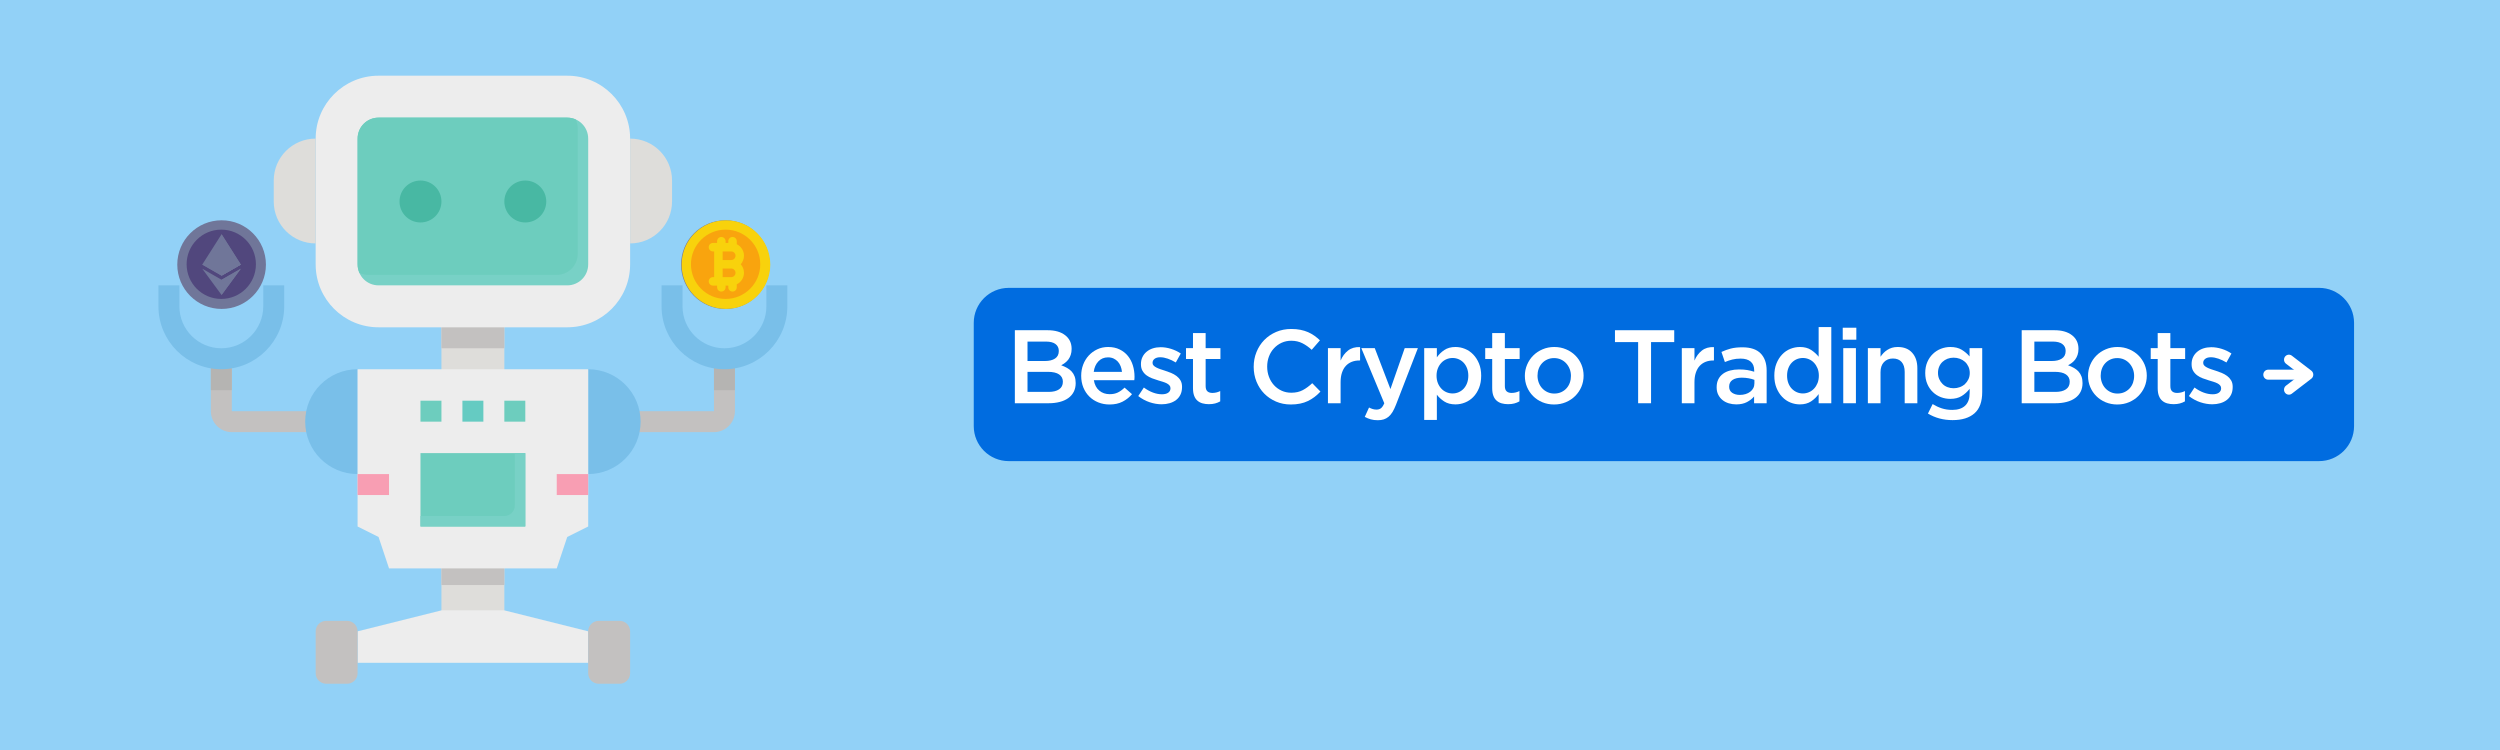 <svg xmlns="http://www.w3.org/2000/svg" xmlns:xlink="http://www.w3.org/1999/xlink" width="1000" zoomAndPan="magnify" viewBox="0 0 750 225" height="300" preserveAspectRatio="xMidYMid meet" version="1.0"><defs><g/><clipPath id="7025ce4311"><path d="M 292.125 86.359 L 706.402 86.359 L 706.402 138.465 L 292.125 138.465 Z M 292.125 86.359 " clip-rule="nonzero"/></clipPath><clipPath id="dd0d66a7d0"><path d="M 302.625 86.359 L 695.719 86.359 C 701.52 86.359 706.219 91.062 706.219 96.859 L 706.219 127.836 C 706.219 133.637 701.52 138.336 695.719 138.336 L 302.625 138.336 C 296.828 138.336 292.125 133.637 292.125 127.836 L 292.125 96.859 C 292.125 91.062 296.828 86.359 302.625 86.359 " clip-rule="nonzero"/></clipPath><clipPath id="18671c6ead"><path d="M 94 22.707 L 190 22.707 L 190 99 L 94 99 Z M 94 22.707 " clip-rule="nonzero"/></clipPath><clipPath id="7ff577f7dd"><path d="M 94 186 L 108 186 L 108 205.125 L 94 205.125 Z M 94 186 " clip-rule="nonzero"/></clipPath><clipPath id="b8172cb181"><path d="M 176 186 L 190 186 L 190 205.125 L 176 205.125 Z M 176 186 " clip-rule="nonzero"/></clipPath><clipPath id="9beda5fe3e"><path d="M 47.488 85 L 86 85 L 86 111 L 47.488 111 Z M 47.488 85 " clip-rule="nonzero"/></clipPath><clipPath id="bd1dda486a"><path d="M 198 85 L 236.246 85 L 236.246 111 L 198 111 Z M 198 85 " clip-rule="nonzero"/></clipPath><clipPath id="a18f890059"><path d="M 53.184 66.086 L 79.777 66.086 L 79.777 92.68 L 53.184 92.68 Z M 53.184 66.086 " clip-rule="nonzero"/></clipPath><clipPath id="2a7b118f03"><path d="M 66.48 66.086 C 59.137 66.086 53.184 72.039 53.184 79.383 C 53.184 86.727 59.137 92.68 66.48 92.68 C 73.824 92.68 79.777 86.727 79.777 79.383 C 79.777 72.039 73.824 66.086 66.48 66.086 " clip-rule="nonzero"/></clipPath><clipPath id="72e08fffa7"><path d="M 55.984 68.887 L 76.777 68.887 L 76.777 89.68 L 55.984 89.68 Z M 55.984 68.887 " clip-rule="nonzero"/></clipPath><clipPath id="922784d361"><path d="M 66.383 68.887 C 60.641 68.887 55.984 73.539 55.984 79.281 C 55.984 85.023 60.641 89.68 66.383 89.68 C 72.125 89.68 76.777 85.023 76.777 79.281 C 76.777 73.539 72.125 68.887 66.383 68.887 " clip-rule="nonzero"/></clipPath><clipPath id="a07b09a022"><path d="M 60.68 70.266 L 72.246 70.266 L 72.246 83 L 60.68 83 Z M 60.68 70.266 " clip-rule="nonzero"/></clipPath><clipPath id="cb650c5305"><path d="M 66 70.266 L 72.246 70.266 L 72.246 83 L 66 83 Z M 66 70.266 " clip-rule="nonzero"/></clipPath><clipPath id="41e43a1284"><path d="M 60.68 80 L 72.246 80 L 72.246 88.484 L 60.68 88.484 Z M 60.68 80 " clip-rule="nonzero"/></clipPath><clipPath id="74269caf4b"><path d="M 60.68 76 L 72.246 76 L 72.246 88.484 L 60.68 88.484 Z M 60.68 76 " clip-rule="nonzero"/></clipPath><clipPath id="02645b68d5"><path d="M 66 76 L 72.246 76 L 72.246 83 L 66 83 Z M 66 76 " clip-rule="nonzero"/></clipPath><clipPath id="f254128b08"><path d="M 204.312 66.086 L 230.906 66.086 L 230.906 92.68 L 204.312 92.68 Z M 204.312 66.086 " clip-rule="nonzero"/></clipPath><clipPath id="8ae4cb5254"><path d="M 217.609 66.086 C 210.266 66.086 204.312 72.039 204.312 79.383 C 204.312 86.727 210.266 92.68 217.609 92.68 C 224.953 92.68 230.906 86.727 230.906 79.383 C 230.906 72.039 224.953 66.086 217.609 66.086 " clip-rule="nonzero"/></clipPath><clipPath id="60c87708f3"><path d="M 207.113 68.887 L 227.906 68.887 L 227.906 89.68 L 207.113 89.68 Z M 207.113 68.887 " clip-rule="nonzero"/></clipPath><clipPath id="5590360088"><path d="M 217.508 68.887 C 211.77 68.887 207.113 73.539 207.113 79.281 C 207.113 85.023 211.77 89.68 217.508 89.68 C 223.25 89.68 227.906 85.023 227.906 79.281 C 227.906 73.539 223.25 68.887 217.508 68.887 " clip-rule="nonzero"/></clipPath><clipPath id="8380f0f786"><path d="M 211.809 70.266 L 223.375 70.266 L 223.375 83 L 211.809 83 Z M 211.809 70.266 " clip-rule="nonzero"/></clipPath><clipPath id="d110088ff7"><path d="M 217 70.266 L 223.375 70.266 L 223.375 83 L 217 83 Z M 217 70.266 " clip-rule="nonzero"/></clipPath><clipPath id="03484b721f"><path d="M 211.809 80 L 223.375 80 L 223.375 88.484 L 211.809 88.484 Z M 211.809 80 " clip-rule="nonzero"/></clipPath><clipPath id="59c7352f89"><path d="M 211.809 76 L 223.375 76 L 223.375 88.484 L 211.809 88.484 Z M 211.809 76 " clip-rule="nonzero"/></clipPath><clipPath id="679a52e3ad"><path d="M 217 76 L 223.375 76 L 223.375 83 L 217 83 Z M 217 76 " clip-rule="nonzero"/></clipPath><clipPath id="b30afde1a0"><path d="M 204.484 66.086 L 231.078 66.086 L 231.078 92.68 L 204.484 92.68 Z M 204.484 66.086 " clip-rule="nonzero"/></clipPath><clipPath id="e7fe16e725"><path d="M 217.781 66.086 C 210.438 66.086 204.484 72.039 204.484 79.383 C 204.484 86.727 210.438 92.68 217.781 92.68 C 225.125 92.68 231.078 86.727 231.078 79.383 C 231.078 72.039 225.125 66.086 217.781 66.086 " clip-rule="nonzero"/></clipPath><clipPath id="70ae7f1d81"><path d="M 207.285 68.887 L 228.078 68.887 L 228.078 89.68 L 207.285 89.68 Z M 207.285 68.887 " clip-rule="nonzero"/></clipPath><clipPath id="798d8f8397"><path d="M 217.684 68.887 C 211.941 68.887 207.285 73.539 207.285 79.281 C 207.285 85.023 211.941 89.68 217.684 89.68 C 223.422 89.68 228.078 85.023 228.078 79.281 C 228.078 73.539 223.422 68.887 217.684 68.887 " clip-rule="nonzero"/></clipPath><clipPath id="d3cb682dd5"><path d="M 212.258 71.043 L 223.266 71.043 L 223.266 87.754 L 212.258 87.754 Z M 212.258 71.043 " clip-rule="nonzero"/></clipPath></defs><rect x="-75" width="900" fill="#ffffff" y="-22.5" height="270" fill-opacity="1"/><rect x="-75" width="900" fill="#ffffff" y="-22.5" height="270" fill-opacity="1"/><rect x="-75" width="900" fill="#92d1f7" y="-22.5" height="270" fill-opacity="1"/><g clip-path="url(#7025ce4311)"><g clip-path="url(#dd0d66a7d0)"><path fill="#006ce0" d="M 292.125 86.359 L 706.402 86.359 L 706.402 138.465 L 292.125 138.465 Z M 292.125 86.359 " fill-opacity="1" fill-rule="nonzero"/></g></g><g fill="#ffffff" fill-opacity="1"><g transform="translate(301.643, 120.973)"><g><path d="M 12.641 -21.906 L 2.812 -21.906 L 2.812 0 L 12.953 0 C 14.16 0 15.266 -0.129 16.266 -0.391 C 17.273 -0.648 18.133 -1.035 18.844 -1.547 C 19.551 -2.055 20.098 -2.688 20.484 -3.438 C 20.867 -4.188 21.062 -5.055 21.062 -6.047 C 21.062 -6.797 20.957 -7.457 20.75 -8.031 C 20.539 -8.602 20.242 -9.098 19.859 -9.516 C 19.473 -9.93 19.016 -10.289 18.484 -10.594 C 17.953 -10.895 17.363 -11.16 16.719 -11.391 C 17.113 -11.598 17.504 -11.848 17.891 -12.141 C 18.273 -12.43 18.609 -12.77 18.891 -13.156 C 19.172 -13.539 19.398 -13.992 19.578 -14.516 C 19.754 -15.035 19.844 -15.633 19.844 -16.312 C 19.844 -18.039 19.195 -19.406 17.906 -20.406 C 16.613 -21.406 14.859 -21.906 12.641 -21.906 Z M 11.859 -12.672 L 6.609 -12.672 L 6.609 -18.5 L 12.141 -18.5 C 13.391 -18.5 14.344 -18.254 15 -17.766 C 15.664 -17.273 16 -16.582 16 -15.688 C 16 -14.656 15.617 -13.895 14.859 -13.406 C 14.109 -12.914 13.109 -12.672 11.859 -12.672 Z M 12.984 -3.406 L 6.609 -3.406 L 6.609 -9.422 L 12.703 -9.422 C 14.223 -9.422 15.352 -9.16 16.094 -8.641 C 16.844 -8.117 17.219 -7.391 17.219 -6.453 C 17.219 -5.441 16.836 -4.68 16.078 -4.172 C 15.328 -3.66 14.297 -3.406 12.984 -3.406 Z M 12.984 -3.406 "/></g></g></g><g fill="#ffffff" fill-opacity="1"><g transform="translate(322.888, 120.973)"><g><path d="M 5.266 -6.922 L 17.406 -6.922 C 17.426 -7.109 17.441 -7.285 17.453 -7.453 C 17.461 -7.617 17.469 -7.785 17.469 -7.953 C 17.469 -9.141 17.301 -10.273 16.969 -11.359 C 16.633 -12.441 16.133 -13.391 15.469 -14.203 C 14.812 -15.016 13.988 -15.66 13 -16.141 C 12.008 -16.629 10.859 -16.875 9.547 -16.875 C 8.359 -16.875 7.27 -16.641 6.281 -16.172 C 5.301 -15.711 4.453 -15.094 3.734 -14.312 C 3.016 -13.531 2.457 -12.617 2.062 -11.578 C 1.664 -10.535 1.469 -9.422 1.469 -8.234 C 1.469 -6.941 1.688 -5.766 2.125 -4.703 C 2.562 -3.648 3.16 -2.75 3.922 -2 C 4.68 -1.25 5.578 -0.664 6.609 -0.25 C 7.648 0.164 8.766 0.375 9.953 0.375 C 11.473 0.375 12.781 0.094 13.875 -0.469 C 14.969 -1.031 15.914 -1.781 16.719 -2.719 L 14.484 -4.688 C 13.816 -4.039 13.141 -3.551 12.453 -3.219 C 11.766 -2.883 10.953 -2.719 10.016 -2.719 C 8.785 -2.719 7.742 -3.078 6.891 -3.797 C 6.035 -4.516 5.492 -5.555 5.266 -6.922 Z M 5.234 -9.422 C 5.398 -10.711 5.863 -11.758 6.625 -12.562 C 7.383 -13.363 8.348 -13.766 9.516 -13.766 C 10.141 -13.766 10.695 -13.648 11.188 -13.422 C 11.676 -13.191 12.098 -12.883 12.453 -12.5 C 12.805 -12.113 13.086 -11.656 13.297 -11.125 C 13.504 -10.594 13.641 -10.023 13.703 -9.422 Z M 5.234 -9.422 "/></g></g></g><g fill="#ffffff" fill-opacity="1"><g transform="translate(340.44, 120.973)"><g><path d="M 14.172 -4.875 L 14.172 -4.938 C 14.172 -5.695 14.016 -6.336 13.703 -6.859 C 13.391 -7.379 12.988 -7.82 12.5 -8.188 C 12.008 -8.551 11.461 -8.859 10.859 -9.109 C 10.254 -9.359 9.648 -9.578 9.047 -9.766 C 8.566 -9.91 8.102 -10.062 7.656 -10.219 C 7.207 -10.375 6.812 -10.539 6.469 -10.719 C 6.125 -10.895 5.848 -11.094 5.641 -11.312 C 5.43 -11.531 5.328 -11.785 5.328 -12.078 L 5.328 -12.141 C 5.328 -12.617 5.531 -13.016 5.938 -13.328 C 6.344 -13.641 6.91 -13.797 7.641 -13.797 C 8.328 -13.797 9.078 -13.656 9.891 -13.375 C 10.703 -13.094 11.504 -12.711 12.297 -12.234 L 13.797 -14.922 C 12.922 -15.516 11.953 -15.977 10.891 -16.312 C 9.828 -16.645 8.773 -16.812 7.734 -16.812 C 6.922 -16.812 6.148 -16.695 5.422 -16.469 C 4.703 -16.238 4.078 -15.898 3.547 -15.453 C 3.016 -15.016 2.598 -14.484 2.297 -13.859 C 1.992 -13.234 1.844 -12.535 1.844 -11.766 L 1.844 -11.703 C 1.844 -10.91 2 -10.25 2.312 -9.719 C 2.625 -9.188 3.023 -8.738 3.516 -8.375 C 4.004 -8.008 4.555 -7.711 5.172 -7.484 C 5.797 -7.254 6.41 -7.047 7.016 -6.859 C 7.492 -6.711 7.957 -6.57 8.406 -6.438 C 8.852 -6.301 9.25 -6.145 9.594 -5.969 C 9.938 -5.789 10.207 -5.582 10.406 -5.344 C 10.602 -5.113 10.703 -4.844 10.703 -4.531 L 10.703 -4.469 C 10.703 -3.926 10.477 -3.492 10.031 -3.172 C 9.582 -2.848 8.953 -2.688 8.141 -2.688 C 7.285 -2.688 6.391 -2.859 5.453 -3.203 C 4.523 -3.547 3.613 -4.051 2.719 -4.719 L 1.031 -2.156 C 2.07 -1.344 3.203 -0.727 4.422 -0.312 C 5.648 0.102 6.859 0.312 8.047 0.312 C 8.898 0.312 9.703 0.203 10.453 -0.016 C 11.203 -0.234 11.852 -0.555 12.406 -0.984 C 12.957 -1.41 13.391 -1.945 13.703 -2.594 C 14.016 -3.238 14.172 -4 14.172 -4.875 Z M 14.172 -4.875 "/></g></g></g><g fill="#ffffff" fill-opacity="1"><g transform="translate(354.739, 120.973)"><g><path d="M 6.953 -13.266 L 11.391 -13.266 L 11.391 -16.531 L 6.953 -16.531 L 6.953 -21.062 L 3.156 -21.062 L 3.156 -16.531 L 1.062 -16.531 L 1.062 -13.266 L 3.156 -13.266 L 3.156 -4.562 C 3.156 -3.645 3.27 -2.879 3.5 -2.266 C 3.727 -1.648 4.055 -1.156 4.484 -0.781 C 4.91 -0.406 5.414 -0.133 6 0.031 C 6.594 0.195 7.234 0.281 7.922 0.281 C 8.629 0.281 9.254 0.207 9.797 0.062 C 10.336 -0.082 10.848 -0.289 11.328 -0.562 L 11.328 -3.656 C 10.578 -3.281 9.797 -3.094 8.984 -3.094 C 8.336 -3.094 7.836 -3.254 7.484 -3.578 C 7.129 -3.898 6.953 -4.426 6.953 -5.156 Z M 6.953 -13.266 "/></g></g></g><g fill="#ffffff" fill-opacity="1"><g transform="translate(366.221, 120.973)"><g/></g></g><g fill="#ffffff" fill-opacity="1"><g transform="translate(374.262, 120.973)"><g><path d="M 21.875 -3.5 L 19.406 -6.016 C 18.469 -5.129 17.516 -4.43 16.547 -3.922 C 15.586 -3.41 14.441 -3.156 13.109 -3.156 C 12.066 -3.156 11.102 -3.359 10.219 -3.766 C 9.332 -4.172 8.566 -4.727 7.922 -5.438 C 7.273 -6.156 6.773 -6.988 6.422 -7.938 C 6.066 -8.883 5.891 -9.898 5.891 -10.984 C 5.891 -12.066 6.066 -13.078 6.422 -14.016 C 6.773 -14.953 7.273 -15.77 7.922 -16.469 C 8.566 -17.176 9.332 -17.734 10.219 -18.141 C 11.102 -18.547 12.066 -18.75 13.109 -18.75 C 14.359 -18.75 15.473 -18.5 16.453 -18 C 17.441 -17.5 18.375 -16.844 19.25 -16.031 L 21.719 -18.875 C 21.195 -19.375 20.645 -19.832 20.062 -20.25 C 19.477 -20.664 18.844 -21.023 18.156 -21.328 C 17.469 -21.629 16.707 -21.863 15.875 -22.031 C 15.051 -22.195 14.141 -22.281 13.141 -22.281 C 11.473 -22.281 9.953 -21.984 8.578 -21.391 C 7.203 -20.797 6.008 -19.984 5 -18.953 C 4 -17.922 3.223 -16.711 2.672 -15.328 C 2.117 -13.953 1.844 -12.484 1.844 -10.922 C 1.844 -9.336 2.125 -7.852 2.688 -6.469 C 3.25 -5.094 4.023 -3.898 5.016 -2.891 C 6.016 -1.879 7.191 -1.082 8.547 -0.5 C 9.898 0.082 11.379 0.375 12.984 0.375 C 14.004 0.375 14.938 0.285 15.781 0.109 C 16.633 -0.066 17.414 -0.328 18.125 -0.672 C 18.832 -1.016 19.492 -1.422 20.109 -1.891 C 20.723 -2.359 21.312 -2.895 21.875 -3.5 Z M 21.875 -3.5 "/></g></g></g><g fill="#ffffff" fill-opacity="1"><g transform="translate(396.008, 120.973)"><g><path d="M 6.172 -6.297 C 6.172 -7.379 6.305 -8.332 6.578 -9.156 C 6.848 -9.977 7.234 -10.66 7.734 -11.203 C 8.234 -11.742 8.828 -12.148 9.516 -12.422 C 10.203 -12.691 10.961 -12.828 11.797 -12.828 L 12.016 -12.828 L 12.016 -16.844 C 10.555 -16.906 9.348 -16.555 8.391 -15.797 C 7.43 -15.047 6.691 -14.047 6.172 -12.797 L 6.172 -16.531 L 2.375 -16.531 L 2.375 0 L 6.172 0 Z M 6.172 -6.297 "/></g></g></g><g fill="#ffffff" fill-opacity="1"><g transform="translate(407.584, 120.973)"><g><path d="M 17.781 -16.531 L 13.828 -16.531 L 9.547 -4.25 L 4.844 -16.531 L 0.812 -16.531 L 7.703 0 C 7.391 0.727 7.055 1.227 6.703 1.5 C 6.348 1.77 5.898 1.906 5.359 1.906 C 4.953 1.906 4.566 1.848 4.203 1.734 C 3.836 1.617 3.477 1.469 3.125 1.281 L 1.844 4.094 C 2.426 4.406 3.023 4.648 3.641 4.828 C 4.254 5.004 4.961 5.094 5.766 5.094 C 6.43 5.094 7.023 5.008 7.547 4.844 C 8.066 4.676 8.547 4.41 8.984 4.047 C 9.422 3.68 9.816 3.207 10.172 2.625 C 10.523 2.039 10.867 1.32 11.203 0.469 Z M 17.781 -16.531 "/></g></g></g><g fill="#ffffff" fill-opacity="1"><g transform="translate(424.886, 120.973)"><g><path d="M 19.469 -8.266 C 19.469 -9.641 19.25 -10.859 18.812 -11.922 C 18.375 -12.984 17.797 -13.883 17.078 -14.625 C 16.359 -15.375 15.535 -15.938 14.609 -16.312 C 13.691 -16.688 12.742 -16.875 11.766 -16.875 C 10.43 -16.875 9.316 -16.57 8.422 -15.969 C 7.523 -15.375 6.773 -14.641 6.172 -13.766 L 6.172 -16.531 L 2.375 -16.531 L 2.375 5 L 6.172 5 L 6.172 -2.562 C 6.754 -1.789 7.492 -1.113 8.391 -0.531 C 9.285 0.051 10.41 0.344 11.766 0.344 C 12.742 0.344 13.695 0.156 14.625 -0.219 C 15.562 -0.594 16.391 -1.148 17.109 -1.891 C 17.828 -2.629 18.398 -3.531 18.828 -4.594 C 19.254 -5.664 19.469 -6.891 19.469 -8.266 Z M 15.609 -8.266 C 15.609 -7.453 15.484 -6.711 15.234 -6.047 C 14.984 -5.391 14.645 -4.832 14.219 -4.375 C 13.789 -3.914 13.289 -3.562 12.719 -3.312 C 12.145 -3.062 11.535 -2.938 10.891 -2.938 C 10.242 -2.938 9.629 -3.062 9.047 -3.312 C 8.461 -3.562 7.953 -3.922 7.516 -4.391 C 7.078 -4.859 6.727 -5.414 6.469 -6.062 C 6.207 -6.719 6.078 -7.453 6.078 -8.266 C 6.078 -9.078 6.207 -9.805 6.469 -10.453 C 6.727 -11.098 7.078 -11.656 7.516 -12.125 C 7.953 -12.594 8.461 -12.953 9.047 -13.203 C 9.629 -13.453 10.242 -13.578 10.891 -13.578 C 11.535 -13.578 12.145 -13.453 12.719 -13.203 C 13.289 -12.953 13.789 -12.598 14.219 -12.141 C 14.645 -11.68 14.984 -11.125 15.234 -10.469 C 15.484 -9.812 15.609 -9.078 15.609 -8.266 Z M 15.609 -8.266 "/></g></g></g><g fill="#ffffff" fill-opacity="1"><g transform="translate(444.504, 120.973)"><g><path d="M 6.953 -13.266 L 11.391 -13.266 L 11.391 -16.531 L 6.953 -16.531 L 6.953 -21.062 L 3.156 -21.062 L 3.156 -16.531 L 1.062 -16.531 L 1.062 -13.266 L 3.156 -13.266 L 3.156 -4.562 C 3.156 -3.645 3.27 -2.879 3.5 -2.266 C 3.727 -1.648 4.055 -1.156 4.484 -0.781 C 4.91 -0.406 5.414 -0.133 6 0.031 C 6.594 0.195 7.234 0.281 7.922 0.281 C 8.629 0.281 9.254 0.207 9.797 0.062 C 10.336 -0.082 10.848 -0.289 11.328 -0.562 L 11.328 -3.656 C 10.578 -3.281 9.797 -3.094 8.984 -3.094 C 8.336 -3.094 7.836 -3.254 7.484 -3.578 C 7.129 -3.898 6.953 -4.426 6.953 -5.156 Z M 6.953 -13.266 "/></g></g></g><g fill="#ffffff" fill-opacity="1"><g transform="translate(455.987, 120.973)"><g><path d="M 19.094 -8.266 C 19.094 -9.453 18.875 -10.566 18.438 -11.609 C 18 -12.648 17.383 -13.562 16.594 -14.344 C 15.812 -15.125 14.883 -15.738 13.812 -16.188 C 12.738 -16.645 11.566 -16.875 10.297 -16.875 C 9.023 -16.875 7.848 -16.641 6.766 -16.172 C 5.691 -15.711 4.766 -15.094 3.984 -14.312 C 3.203 -13.531 2.586 -12.613 2.141 -11.562 C 1.691 -10.508 1.469 -9.391 1.469 -8.203 C 1.469 -7.016 1.688 -5.898 2.125 -4.859 C 2.562 -3.828 3.172 -2.922 3.953 -2.141 C 4.734 -1.359 5.66 -0.742 6.734 -0.297 C 7.816 0.148 8.984 0.375 10.234 0.375 C 11.504 0.375 12.68 0.145 13.766 -0.312 C 14.848 -0.77 15.781 -1.391 16.562 -2.172 C 17.352 -2.953 17.973 -3.863 18.422 -4.906 C 18.867 -5.957 19.094 -7.078 19.094 -8.266 Z M 15.297 -8.203 C 15.297 -7.473 15.18 -6.785 14.953 -6.141 C 14.723 -5.504 14.391 -4.945 13.953 -4.469 C 13.516 -3.988 12.988 -3.609 12.375 -3.328 C 11.758 -3.047 11.066 -2.906 10.297 -2.906 C 9.566 -2.906 8.895 -3.047 8.281 -3.328 C 7.664 -3.609 7.133 -3.988 6.688 -4.469 C 6.238 -4.945 5.891 -5.516 5.641 -6.172 C 5.391 -6.836 5.266 -7.535 5.266 -8.266 C 5.266 -8.992 5.379 -9.676 5.609 -10.312 C 5.836 -10.945 6.172 -11.504 6.609 -11.984 C 7.047 -12.461 7.57 -12.844 8.188 -13.125 C 8.801 -13.406 9.484 -13.547 10.234 -13.547 C 10.984 -13.547 11.664 -13.406 12.281 -13.125 C 12.895 -12.844 13.426 -12.457 13.875 -11.969 C 14.32 -11.477 14.672 -10.91 14.922 -10.266 C 15.172 -9.617 15.297 -8.93 15.297 -8.203 Z M 15.297 -8.203 "/></g></g></g><g fill="#ffffff" fill-opacity="1"><g transform="translate(475.198, 120.973)"><g/></g></g><g fill="#ffffff" fill-opacity="1"><g transform="translate(483.238, 120.973)"><g><path d="M 12.078 -18.344 L 19.031 -18.344 L 19.031 -21.906 L 1.25 -21.906 L 1.25 -18.344 L 8.203 -18.344 L 8.203 0 L 12.078 0 Z M 12.078 -18.344 "/></g></g></g><g fill="#ffffff" fill-opacity="1"><g transform="translate(502.168, 120.973)"><g><path d="M 6.172 -6.297 C 6.172 -7.379 6.305 -8.332 6.578 -9.156 C 6.848 -9.977 7.234 -10.66 7.734 -11.203 C 8.234 -11.742 8.828 -12.148 9.516 -12.422 C 10.203 -12.691 10.961 -12.828 11.797 -12.828 L 12.016 -12.828 L 12.016 -16.844 C 10.555 -16.906 9.348 -16.555 8.391 -15.797 C 7.43 -15.047 6.691 -14.047 6.172 -12.797 L 6.172 -16.531 L 2.375 -16.531 L 2.375 0 L 6.172 0 Z M 6.172 -6.297 "/></g></g></g><g fill="#ffffff" fill-opacity="1"><g transform="translate(513.744, 120.973)"><g><path d="M 16.25 0 L 16.25 -9.797 C 16.25 -12.004 15.648 -13.719 14.453 -14.938 C 13.266 -16.164 11.441 -16.781 8.984 -16.781 C 7.629 -16.781 6.469 -16.656 5.5 -16.406 C 4.539 -16.156 3.602 -15.816 2.688 -15.391 L 3.719 -12.359 C 4.469 -12.672 5.207 -12.922 5.938 -13.109 C 6.676 -13.297 7.516 -13.391 8.453 -13.391 C 9.766 -13.391 10.77 -13.086 11.469 -12.484 C 12.164 -11.879 12.516 -11.004 12.516 -9.859 L 12.516 -9.453 C 11.867 -9.66 11.195 -9.828 10.5 -9.953 C 9.801 -10.078 8.953 -10.141 7.953 -10.141 C 6.992 -10.141 6.098 -10.031 5.266 -9.812 C 4.441 -9.594 3.734 -9.266 3.141 -8.828 C 2.547 -8.391 2.082 -7.836 1.75 -7.172 C 1.414 -6.504 1.25 -5.719 1.25 -4.812 L 1.25 -4.75 C 1.25 -3.914 1.41 -3.18 1.734 -2.547 C 2.055 -1.91 2.484 -1.379 3.016 -0.953 C 3.547 -0.523 4.164 -0.203 4.875 0.016 C 5.594 0.234 6.348 0.344 7.141 0.344 C 8.391 0.344 9.453 0.113 10.328 -0.344 C 11.203 -0.801 11.922 -1.363 12.484 -2.031 L 12.484 0 Z M 12.578 -5.984 C 12.578 -5.453 12.469 -4.973 12.25 -4.547 C 12.031 -4.117 11.723 -3.754 11.328 -3.453 C 10.93 -3.148 10.469 -2.914 9.938 -2.75 C 9.406 -2.582 8.828 -2.5 8.203 -2.5 C 7.305 -2.5 6.547 -2.707 5.922 -3.125 C 5.305 -3.539 5 -4.145 5 -4.938 L 5 -5 C 5 -5.863 5.332 -6.523 6 -6.984 C 6.676 -7.441 7.609 -7.672 8.797 -7.672 C 9.523 -7.672 10.219 -7.609 10.875 -7.484 C 11.531 -7.359 12.098 -7.203 12.578 -7.016 Z M 12.578 -5.984 "/></g></g></g><g fill="#ffffff" fill-opacity="1"><g transform="translate(530.765, 120.973)"><g><path d="M 18.625 0 L 18.625 -22.844 L 14.828 -22.844 L 14.828 -13.953 C 14.223 -14.723 13.473 -15.398 12.578 -15.984 C 11.68 -16.578 10.555 -16.875 9.203 -16.875 C 8.223 -16.875 7.266 -16.688 6.328 -16.312 C 5.398 -15.938 4.582 -15.375 3.875 -14.625 C 3.164 -13.883 2.598 -12.984 2.172 -11.922 C 1.742 -10.859 1.531 -9.641 1.531 -8.266 C 1.531 -6.891 1.75 -5.664 2.188 -4.594 C 2.625 -3.531 3.195 -2.629 3.906 -1.891 C 4.613 -1.148 5.426 -0.594 6.344 -0.219 C 7.27 0.156 8.223 0.344 9.203 0.344 C 10.535 0.344 11.656 0.039 12.562 -0.562 C 13.469 -1.164 14.223 -1.895 14.828 -2.75 L 14.828 0 Z M 14.891 -8.266 C 14.891 -7.453 14.758 -6.719 14.5 -6.062 C 14.238 -5.414 13.891 -4.859 13.453 -4.391 C 13.016 -3.922 12.504 -3.562 11.922 -3.312 C 11.336 -3.062 10.734 -2.938 10.109 -2.938 C 9.461 -2.938 8.852 -3.062 8.281 -3.312 C 7.707 -3.562 7.203 -3.914 6.766 -4.375 C 6.328 -4.832 5.984 -5.391 5.734 -6.047 C 5.484 -6.711 5.359 -7.453 5.359 -8.266 C 5.359 -9.098 5.484 -9.844 5.734 -10.5 C 5.984 -11.156 6.328 -11.711 6.766 -12.172 C 7.203 -12.629 7.707 -12.977 8.281 -13.219 C 8.852 -13.457 9.461 -13.578 10.109 -13.578 C 10.734 -13.578 11.336 -13.453 11.922 -13.203 C 12.504 -12.953 13.016 -12.594 13.453 -12.125 C 13.891 -11.656 14.238 -11.098 14.5 -10.453 C 14.758 -9.805 14.891 -9.078 14.891 -8.266 Z M 14.891 -8.266 "/></g></g></g><g fill="#ffffff" fill-opacity="1"><g transform="translate(550.383, 120.973)"><g><path d="M 6.516 -19.062 L 6.516 -22.656 L 2.438 -22.656 L 2.438 -19.062 Z M 6.391 0 L 6.391 -16.531 L 2.594 -16.531 L 2.594 0 Z M 6.391 0 "/></g></g></g><g fill="#ffffff" fill-opacity="1"><g transform="translate(557.985, 120.973)"><g><path d="M 6.172 -9.328 C 6.172 -10.617 6.516 -11.625 7.203 -12.344 C 7.891 -13.062 8.785 -13.422 9.891 -13.422 C 11.016 -13.422 11.883 -13.07 12.5 -12.375 C 13.113 -11.676 13.422 -10.68 13.422 -9.391 L 13.422 0 L 17.219 0 L 17.219 -10.516 C 17.219 -12.453 16.703 -13.992 15.672 -15.141 C 14.648 -16.297 13.203 -16.875 11.328 -16.875 C 10.68 -16.875 10.102 -16.797 9.594 -16.641 C 9.082 -16.484 8.613 -16.266 8.188 -15.984 C 7.758 -15.711 7.383 -15.406 7.062 -15.062 C 6.738 -14.719 6.441 -14.348 6.172 -13.953 L 6.172 -16.531 L 2.375 -16.531 L 2.375 0 L 6.172 0 Z M 6.172 -9.328 "/></g></g></g><g fill="#ffffff" fill-opacity="1"><g transform="translate(576.039, 120.973)"><g><path d="M 18.625 -3.375 L 18.625 -16.531 L 14.828 -16.531 L 14.828 -14.047 C 14.18 -14.816 13.406 -15.477 12.5 -16.031 C 11.594 -16.594 10.441 -16.875 9.047 -16.875 C 8.086 -16.875 7.148 -16.695 6.234 -16.344 C 5.328 -15.988 4.523 -15.473 3.828 -14.797 C 3.129 -14.129 2.57 -13.316 2.156 -12.359 C 1.738 -11.398 1.531 -10.305 1.531 -9.078 C 1.531 -7.848 1.738 -6.75 2.156 -5.781 C 2.57 -4.82 3.129 -4.008 3.828 -3.344 C 4.523 -2.676 5.32 -2.172 6.219 -1.828 C 7.125 -1.484 8.066 -1.312 9.047 -1.312 C 10.398 -1.312 11.535 -1.594 12.453 -2.156 C 13.367 -2.719 14.172 -3.445 14.859 -4.344 L 14.859 -3.062 C 14.859 -1.395 14.41 -0.133 13.516 0.719 C 12.617 1.57 11.328 2 9.641 2 C 8.516 2 7.469 1.844 6.5 1.531 C 5.539 1.219 4.625 0.789 3.75 0.25 L 2.344 3.094 C 4.52 4.406 6.984 5.062 9.734 5.062 C 12.566 5.062 14.754 4.383 16.297 3.031 C 17.848 1.676 18.625 -0.457 18.625 -3.375 Z M 14.891 -9.078 C 14.891 -8.391 14.758 -7.77 14.5 -7.219 C 14.238 -6.664 13.891 -6.18 13.453 -5.766 C 13.016 -5.359 12.5 -5.047 11.906 -4.828 C 11.312 -4.609 10.691 -4.5 10.047 -4.5 C 9.398 -4.5 8.789 -4.609 8.219 -4.828 C 7.645 -5.047 7.148 -5.359 6.734 -5.766 C 6.316 -6.18 5.984 -6.672 5.734 -7.234 C 5.484 -7.797 5.359 -8.422 5.359 -9.109 C 5.359 -9.797 5.477 -10.422 5.719 -10.984 C 5.957 -11.547 6.289 -12.023 6.719 -12.422 C 7.145 -12.816 7.641 -13.125 8.203 -13.344 C 8.766 -13.562 9.379 -13.672 10.047 -13.672 C 10.691 -13.672 11.312 -13.562 11.906 -13.344 C 12.5 -13.125 13.016 -12.816 13.453 -12.422 C 13.891 -12.023 14.238 -11.539 14.5 -10.969 C 14.758 -10.395 14.891 -9.766 14.891 -9.078 Z M 14.891 -9.078 "/></g></g></g><g fill="#ffffff" fill-opacity="1"><g transform="translate(595.656, 120.973)"><g/></g></g><g fill="#ffffff" fill-opacity="1"><g transform="translate(603.697, 120.973)"><g><path d="M 12.641 -21.906 L 2.812 -21.906 L 2.812 0 L 12.953 0 C 14.16 0 15.266 -0.129 16.266 -0.391 C 17.273 -0.648 18.133 -1.035 18.844 -1.547 C 19.551 -2.055 20.098 -2.688 20.484 -3.438 C 20.867 -4.188 21.062 -5.055 21.062 -6.047 C 21.062 -6.797 20.957 -7.457 20.75 -8.031 C 20.539 -8.602 20.242 -9.098 19.859 -9.516 C 19.473 -9.93 19.016 -10.289 18.484 -10.594 C 17.953 -10.895 17.363 -11.16 16.719 -11.391 C 17.113 -11.598 17.504 -11.848 17.891 -12.141 C 18.273 -12.43 18.609 -12.77 18.891 -13.156 C 19.172 -13.539 19.398 -13.992 19.578 -14.516 C 19.754 -15.035 19.844 -15.633 19.844 -16.312 C 19.844 -18.039 19.195 -19.406 17.906 -20.406 C 16.613 -21.406 14.859 -21.906 12.641 -21.906 Z M 11.859 -12.672 L 6.609 -12.672 L 6.609 -18.5 L 12.141 -18.5 C 13.391 -18.5 14.344 -18.254 15 -17.766 C 15.664 -17.273 16 -16.582 16 -15.688 C 16 -14.656 15.617 -13.895 14.859 -13.406 C 14.109 -12.914 13.109 -12.672 11.859 -12.672 Z M 12.984 -3.406 L 6.609 -3.406 L 6.609 -9.422 L 12.703 -9.422 C 14.223 -9.422 15.352 -9.16 16.094 -8.641 C 16.844 -8.117 17.219 -7.391 17.219 -6.453 C 17.219 -5.441 16.836 -4.68 16.078 -4.172 C 15.328 -3.66 14.297 -3.406 12.984 -3.406 Z M 12.984 -3.406 "/></g></g></g><g fill="#ffffff" fill-opacity="1"><g transform="translate(624.942, 120.973)"><g><path d="M 19.094 -8.266 C 19.094 -9.453 18.875 -10.566 18.438 -11.609 C 18 -12.648 17.383 -13.562 16.594 -14.344 C 15.812 -15.125 14.883 -15.738 13.812 -16.188 C 12.738 -16.645 11.566 -16.875 10.297 -16.875 C 9.023 -16.875 7.848 -16.641 6.766 -16.172 C 5.691 -15.711 4.766 -15.094 3.984 -14.312 C 3.203 -13.531 2.586 -12.613 2.141 -11.562 C 1.691 -10.508 1.469 -9.391 1.469 -8.203 C 1.469 -7.016 1.688 -5.898 2.125 -4.859 C 2.562 -3.828 3.172 -2.922 3.953 -2.141 C 4.734 -1.359 5.66 -0.742 6.734 -0.297 C 7.816 0.148 8.984 0.375 10.234 0.375 C 11.504 0.375 12.68 0.145 13.766 -0.312 C 14.848 -0.77 15.781 -1.391 16.562 -2.172 C 17.352 -2.953 17.973 -3.863 18.422 -4.906 C 18.867 -5.957 19.094 -7.078 19.094 -8.266 Z M 15.297 -8.203 C 15.297 -7.473 15.18 -6.785 14.953 -6.141 C 14.723 -5.504 14.391 -4.945 13.953 -4.469 C 13.516 -3.988 12.988 -3.609 12.375 -3.328 C 11.758 -3.047 11.066 -2.906 10.297 -2.906 C 9.566 -2.906 8.895 -3.047 8.281 -3.328 C 7.664 -3.609 7.133 -3.988 6.688 -4.469 C 6.238 -4.945 5.891 -5.516 5.641 -6.172 C 5.391 -6.836 5.266 -7.535 5.266 -8.266 C 5.266 -8.992 5.379 -9.676 5.609 -10.312 C 5.836 -10.945 6.172 -11.504 6.609 -11.984 C 7.047 -12.461 7.57 -12.844 8.188 -13.125 C 8.801 -13.406 9.484 -13.547 10.234 -13.547 C 10.984 -13.547 11.664 -13.406 12.281 -13.125 C 12.895 -12.844 13.426 -12.457 13.875 -11.969 C 14.32 -11.477 14.672 -10.91 14.922 -10.266 C 15.172 -9.617 15.297 -8.93 15.297 -8.203 Z M 15.297 -8.203 "/></g></g></g><g fill="#ffffff" fill-opacity="1"><g transform="translate(644.153, 120.973)"><g><path d="M 6.953 -13.266 L 11.391 -13.266 L 11.391 -16.531 L 6.953 -16.531 L 6.953 -21.062 L 3.156 -21.062 L 3.156 -16.531 L 1.062 -16.531 L 1.062 -13.266 L 3.156 -13.266 L 3.156 -4.562 C 3.156 -3.645 3.27 -2.879 3.5 -2.266 C 3.727 -1.648 4.055 -1.156 4.484 -0.781 C 4.91 -0.406 5.414 -0.133 6 0.031 C 6.594 0.195 7.234 0.281 7.922 0.281 C 8.629 0.281 9.254 0.207 9.797 0.062 C 10.336 -0.082 10.848 -0.289 11.328 -0.562 L 11.328 -3.656 C 10.578 -3.281 9.797 -3.094 8.984 -3.094 C 8.336 -3.094 7.836 -3.254 7.484 -3.578 C 7.129 -3.898 6.953 -4.426 6.953 -5.156 Z M 6.953 -13.266 "/></g></g></g><g fill="#ffffff" fill-opacity="1"><g transform="translate(655.635, 120.973)"><g><path d="M 14.172 -4.875 L 14.172 -4.938 C 14.172 -5.695 14.016 -6.336 13.703 -6.859 C 13.391 -7.379 12.988 -7.82 12.5 -8.188 C 12.008 -8.551 11.461 -8.859 10.859 -9.109 C 10.254 -9.359 9.648 -9.578 9.047 -9.766 C 8.566 -9.91 8.102 -10.062 7.656 -10.219 C 7.207 -10.375 6.812 -10.539 6.469 -10.719 C 6.125 -10.895 5.848 -11.094 5.641 -11.312 C 5.43 -11.531 5.328 -11.785 5.328 -12.078 L 5.328 -12.141 C 5.328 -12.617 5.531 -13.016 5.938 -13.328 C 6.344 -13.641 6.91 -13.797 7.641 -13.797 C 8.328 -13.797 9.078 -13.656 9.891 -13.375 C 10.703 -13.094 11.504 -12.711 12.297 -12.234 L 13.797 -14.922 C 12.922 -15.516 11.953 -15.977 10.891 -16.312 C 9.828 -16.645 8.773 -16.812 7.734 -16.812 C 6.922 -16.812 6.148 -16.695 5.422 -16.469 C 4.703 -16.238 4.078 -15.898 3.547 -15.453 C 3.016 -15.016 2.598 -14.484 2.297 -13.859 C 1.992 -13.234 1.844 -12.535 1.844 -11.766 L 1.844 -11.703 C 1.844 -10.91 2 -10.25 2.312 -9.719 C 2.625 -9.188 3.023 -8.738 3.516 -8.375 C 4.004 -8.008 4.555 -7.711 5.172 -7.484 C 5.797 -7.254 6.41 -7.047 7.016 -6.859 C 7.492 -6.711 7.957 -6.57 8.406 -6.438 C 8.852 -6.301 9.25 -6.145 9.594 -5.969 C 9.938 -5.789 10.207 -5.582 10.406 -5.344 C 10.602 -5.113 10.703 -4.844 10.703 -4.531 L 10.703 -4.469 C 10.703 -3.926 10.477 -3.492 10.031 -3.172 C 9.582 -2.848 8.953 -2.688 8.141 -2.688 C 7.285 -2.688 6.391 -2.859 5.453 -3.203 C 4.523 -3.547 3.613 -4.051 2.719 -4.719 L 1.031 -2.156 C 2.07 -1.344 3.203 -0.727 4.422 -0.312 C 5.648 0.102 6.859 0.312 8.047 0.312 C 8.898 0.312 9.703 0.203 10.453 -0.016 C 11.203 -0.234 11.852 -0.555 12.406 -0.984 C 12.957 -1.41 13.391 -1.945 13.703 -2.594 C 14.016 -3.238 14.172 -4 14.172 -4.875 Z M 14.172 -4.875 "/></g></g></g><path stroke-linecap="round" transform="matrix(0.732, 0, 0, 0.75, 678.989, 110.904)" fill="none" stroke-linejoin="miter" d="M 1.999 1.998 L 17.49 1.998 " stroke="#ffffff" stroke-width="4" stroke-opacity="1" stroke-miterlimit="4"/><path stroke-linecap="round" transform="matrix(0.732, 0, 0, 0.75, 678.989, 110.904)" fill="none" stroke-linejoin="round" d="M 10.491 -4.002 L 18.488 1.998 L 10.491 7.998 " stroke="#ffffff" stroke-width="4" stroke-opacity="1" stroke-miterlimit="4"/><path fill="#c3c1c0" d="M 214.191 129.641 L 189.035 129.641 L 189.035 123.352 L 214.191 123.352 L 214.191 107.625 L 220.48 107.625 L 220.48 123.352 C 220.48 126.816 217.656 129.641 214.191 129.641 " fill-opacity="1" fill-rule="nonzero"/><path fill="#c3c1c0" d="M 94.699 129.641 L 69.543 129.641 C 66.078 129.641 63.254 126.816 63.254 123.352 L 63.254 107.625 L 69.543 107.625 L 69.543 123.352 L 94.699 123.352 L 94.699 129.641 " fill-opacity="1" fill-rule="nonzero"/><path fill="#deddda" d="M 151.301 186.254 L 132.434 186.254 L 132.434 167.383 L 151.301 167.383 L 151.301 186.254 " fill-opacity="1" fill-rule="nonzero"/><path fill="#c3c1c0" d="M 151.301 175.504 L 132.434 175.504 L 132.434 167.383 L 151.301 167.383 L 151.301 175.504 " fill-opacity="1" fill-rule="nonzero"/><path fill="#deddda" d="M 151.301 113.918 L 132.434 113.918 L 132.434 95.047 L 151.301 95.047 L 151.301 113.918 " fill-opacity="1" fill-rule="nonzero"/><path fill="#c3c1c0" d="M 151.301 104.48 L 132.434 104.48 L 132.434 95.047 L 151.301 95.047 L 151.301 104.48 " fill-opacity="1" fill-rule="nonzero"/><g clip-path="url(#18671c6ead)"><path fill="#ededed" d="M 170.168 98.191 L 113.566 98.191 C 103.148 98.191 94.699 89.738 94.699 79.32 L 94.699 41.578 C 94.699 31.16 103.148 22.707 113.566 22.707 L 170.168 22.707 C 180.586 22.707 189.035 31.16 189.035 41.578 L 189.035 79.32 C 189.035 89.738 180.586 98.191 170.168 98.191 " fill-opacity="1" fill-rule="nonzero"/></g><path fill="#78d1c6" d="M 170.168 85.609 L 113.566 85.609 C 110.09 85.609 107.277 82.797 107.277 79.32 L 107.277 41.578 C 107.277 38.102 110.09 35.289 113.566 35.289 L 170.168 35.289 C 173.645 35.289 176.457 38.102 176.457 41.578 L 176.457 79.32 C 176.457 82.797 173.645 85.609 170.168 85.609 " fill-opacity="1" fill-rule="nonzero"/><path fill="#6dcdbe" d="M 113.566 35.289 C 110.09 35.289 107.277 38.102 107.277 41.578 L 107.277 79.32 C 107.277 80.242 107.484 81.113 107.844 81.898 C 108.629 82.258 109.5 82.465 110.422 82.465 L 167.023 82.465 C 170.5 82.465 173.312 79.652 173.312 76.176 L 173.312 38.434 C 173.312 37.512 173.105 36.641 172.746 35.852 C 171.961 35.496 171.09 35.289 170.168 35.289 L 113.566 35.289 " fill-opacity="1" fill-rule="nonzero"/><path fill="#48b8a3" d="M 119.855 60.449 C 119.855 56.973 122.668 54.16 126.145 54.16 C 129.621 54.16 132.434 56.973 132.434 60.449 C 132.434 63.926 129.621 66.738 126.145 66.738 C 122.668 66.738 119.855 63.926 119.855 60.449 " fill-opacity="1" fill-rule="nonzero"/><path fill="#48b8a3" d="M 151.301 60.449 C 151.301 56.973 154.113 54.16 157.59 54.16 C 161.066 54.16 163.879 56.973 163.879 60.449 C 163.879 63.926 161.066 66.738 157.59 66.738 C 154.113 66.738 151.301 63.926 151.301 60.449 " fill-opacity="1" fill-rule="nonzero"/><path fill="#deddda" d="M 94.699 73.031 C 87.746 73.031 82.121 67.402 82.121 60.449 L 82.121 54.16 C 82.121 47.203 87.746 41.578 94.699 41.578 L 94.699 73.031 " fill-opacity="1" fill-rule="nonzero"/><path fill="#deddda" d="M 189.035 73.031 C 195.988 73.031 201.613 67.402 201.613 60.449 L 201.613 54.16 C 201.613 47.203 195.988 41.578 189.035 41.578 L 189.035 73.031 " fill-opacity="1" fill-rule="nonzero"/><path fill="#79bfe9" d="M 91.555 126.496 C 91.555 135.184 98.594 142.223 107.277 142.223 L 107.277 110.77 C 98.594 110.77 91.555 117.812 91.555 126.496 " fill-opacity="1" fill-rule="nonzero"/><path fill="#79bfe9" d="M 176.457 110.77 L 176.457 142.223 C 185.141 142.223 192.18 135.184 192.18 126.496 C 192.18 117.812 185.141 110.77 176.457 110.77 " fill-opacity="1" fill-rule="nonzero"/><path fill="#ededed" d="M 170.168 161.094 L 167.023 170.527 L 116.711 170.527 L 113.566 161.094 L 107.277 157.949 L 107.277 110.77 L 176.457 110.77 L 176.457 157.949 L 170.168 161.094 " fill-opacity="1" fill-rule="nonzero"/><path fill="#f5b348" d="M 69.148 79.32 L 62.859 79.32 L 62.859 73.031 L 69.148 73.031 L 69.148 79.32 " fill-opacity="1" fill-rule="nonzero"/><path fill="#f89eb3" d="M 220.48 79.32 L 214.191 79.32 L 214.191 73.031 L 220.48 73.031 L 220.48 79.32 " fill-opacity="1" fill-rule="nonzero"/><path fill="#6dcdbe" d="M 157.59 157.949 L 126.145 157.949 L 126.145 135.934 L 157.59 135.934 L 157.59 157.949 " fill-opacity="1" fill-rule="nonzero"/><path fill="#78d1c6" d="M 154.445 135.934 L 154.445 151.656 C 154.445 153.391 153.031 154.805 151.301 154.805 L 126.145 154.805 L 126.145 157.949 L 157.59 157.949 L 157.59 135.934 L 154.445 135.934 " fill-opacity="1" fill-rule="nonzero"/><path fill="#6dcdbe" d="M 132.434 126.496 L 126.145 126.496 L 126.145 120.207 L 132.434 120.207 L 132.434 126.496 " fill-opacity="1" fill-rule="nonzero"/><path fill="#65cbc2" d="M 145.012 126.496 L 138.723 126.496 L 138.723 120.207 L 145.012 120.207 L 145.012 126.496 " fill-opacity="1" fill-rule="nonzero"/><path fill="#6dcdbe" d="M 157.59 126.496 L 151.301 126.496 L 151.301 120.207 L 157.59 120.207 L 157.59 126.496 " fill-opacity="1" fill-rule="nonzero"/><path fill="#ededed" d="M 176.457 198.836 L 107.277 198.836 L 107.277 189.398 L 132.434 183.109 L 151.301 183.109 L 176.457 189.398 L 176.457 198.836 " fill-opacity="1" fill-rule="nonzero"/><g clip-path="url(#7ff577f7dd)"><path fill="#c3c1c0" d="M 104.133 205.125 L 97.844 205.125 C 96.113 205.125 94.699 203.711 94.699 201.98 L 94.699 189.398 C 94.699 187.668 96.113 186.254 97.844 186.254 L 104.133 186.254 C 105.863 186.254 107.277 187.668 107.277 189.398 L 107.277 201.98 C 107.277 203.711 105.863 205.125 104.133 205.125 " fill-opacity="1" fill-rule="nonzero"/></g><g clip-path="url(#b8172cb181)"><path fill="#c3c1c0" d="M 185.891 205.125 L 179.602 205.125 C 177.871 205.125 176.457 203.711 176.457 201.98 L 176.457 189.398 C 176.457 187.668 177.871 186.254 179.602 186.254 L 185.891 186.254 C 187.621 186.254 189.035 187.668 189.035 189.398 L 189.035 201.98 C 189.035 203.711 187.621 205.125 185.891 205.125 " fill-opacity="1" fill-rule="nonzero"/></g><path fill="#f89eb3" d="M 116.711 148.512 L 107.277 148.512 L 107.277 142.223 L 116.711 142.223 L 116.711 148.512 " fill-opacity="1" fill-rule="nonzero"/><path fill="#f89eb3" d="M 176.457 148.512 L 167.023 148.512 L 167.023 142.223 L 176.457 142.223 L 176.457 148.512 " fill-opacity="1" fill-rule="nonzero"/><path fill="#b5b4b2" d="M 69.543 117.062 L 63.254 117.062 L 63.254 107.625 L 69.543 107.625 L 69.543 117.062 " fill-opacity="1" fill-rule="nonzero"/><path fill="#b5b4b2" d="M 220.48 117.062 L 214.191 117.062 L 214.191 107.625 L 220.48 107.625 L 220.48 117.062 " fill-opacity="1" fill-rule="nonzero"/><g clip-path="url(#9beda5fe3e)"><path fill="#79bfe9" d="M 66.398 110.77 C 55.996 110.77 47.531 102.305 47.531 91.898 L 47.531 85.609 L 53.82 85.609 L 53.82 91.898 C 53.82 98.84 59.457 104.48 66.398 104.48 C 73.34 104.48 78.977 98.84 78.977 91.898 L 78.977 85.609 L 85.266 85.609 L 85.266 91.898 C 85.266 102.305 76.801 110.77 66.398 110.77 " fill-opacity="1" fill-rule="nonzero"/></g><g clip-path="url(#bd1dda486a)"><path fill="#79bfe9" d="M 217.336 110.77 C 206.934 110.77 198.469 102.305 198.469 91.898 L 198.469 85.609 L 204.758 85.609 L 204.758 91.898 C 204.758 98.84 210.395 104.48 217.336 104.48 C 224.277 104.48 229.914 98.84 229.914 91.898 L 229.914 85.609 L 236.203 85.609 L 236.203 91.898 C 236.203 102.305 227.742 110.77 217.336 110.77 " fill-opacity="1" fill-rule="nonzero"/></g><g clip-path="url(#a18f890059)"><g clip-path="url(#2a7b118f03)"><path fill="#707699" d="M 53.184 66.086 L 79.777 66.086 L 79.777 92.68 L 53.184 92.68 Z M 53.184 66.086 " fill-opacity="1" fill-rule="nonzero"/></g></g><g clip-path="url(#72e08fffa7)"><g clip-path="url(#922784d361)"><path fill="#51477d" d="M 55.984 68.887 L 76.777 68.887 L 76.777 89.68 L 55.984 89.68 Z M 55.984 68.887 " fill-opacity="1" fill-rule="nonzero"/></g></g><g clip-path="url(#a07b09a022)"><path fill="#707699" d="M 60.68 79.375 L 66.465 70.27 L 72.246 79.375 L 66.465 82.688 Z M 60.68 79.375 " fill-opacity="1" fill-rule="nonzero"/></g><g clip-path="url(#cb650c5305)"><path fill="#707699" d="M 66.465 70.27 L 72.246 79.375 L 66.465 82.688 Z M 66.465 70.27 " fill-opacity="1" fill-rule="nonzero"/></g><g clip-path="url(#41e43a1284)"><path fill="#707699" d="M 60.68 80.617 L 66.465 83.93 L 72.246 80.617 L 66.465 88.484 Z M 60.68 80.617 " fill-opacity="1" fill-rule="nonzero"/></g><g clip-path="url(#74269caf4b)"><path fill="#707699" d="M 66.465 83.93 L 72.246 80.617 L 66.465 88.484 Z M 60.68 79.375 L 66.465 76.891 L 72.246 79.375 L 66.465 82.688 Z M 60.68 79.375 " fill-opacity="1" fill-rule="nonzero"/></g><g clip-path="url(#02645b68d5)"><path fill="#707699" d="M 66.465 76.891 L 72.246 79.375 L 66.465 82.688 Z M 66.465 76.891 " fill-opacity="1" fill-rule="nonzero"/></g><g clip-path="url(#f254128b08)"><g clip-path="url(#8ae4cb5254)"><path fill="#707699" d="M 204.312 66.086 L 230.906 66.086 L 230.906 92.68 L 204.312 92.68 Z M 204.312 66.086 " fill-opacity="1" fill-rule="nonzero"/></g></g><g clip-path="url(#60c87708f3)"><g clip-path="url(#5590360088)"><path fill="#51477d" d="M 207.113 68.887 L 227.906 68.887 L 227.906 89.68 L 207.113 89.68 Z M 207.113 68.887 " fill-opacity="1" fill-rule="nonzero"/></g></g><g clip-path="url(#8380f0f786)"><path fill="#707699" d="M 211.809 79.375 L 217.59 70.27 L 223.375 79.375 L 217.59 82.688 Z M 211.809 79.375 " fill-opacity="1" fill-rule="nonzero"/></g><g clip-path="url(#d110088ff7)"><path fill="#707699" d="M 217.59 70.27 L 223.375 79.375 L 217.59 82.688 Z M 217.59 70.27 " fill-opacity="1" fill-rule="nonzero"/></g><g clip-path="url(#03484b721f)"><path fill="#707699" d="M 211.809 80.617 L 217.59 83.93 L 223.375 80.617 L 217.59 88.484 Z M 211.809 80.617 " fill-opacity="1" fill-rule="nonzero"/></g><g clip-path="url(#59c7352f89)"><path fill="#707699" d="M 217.59 83.93 L 223.375 80.617 L 217.59 88.484 Z M 211.809 79.375 L 217.59 76.891 L 223.375 79.375 L 217.59 82.688 Z M 211.809 79.375 " fill-opacity="1" fill-rule="nonzero"/></g><g clip-path="url(#679a52e3ad)"><path fill="#707699" d="M 217.59 76.891 L 223.375 79.375 L 217.59 82.688 Z M 217.59 76.891 " fill-opacity="1" fill-rule="nonzero"/></g><g clip-path="url(#b30afde1a0)"><g clip-path="url(#e7fe16e725)"><path fill="#f8d20c" d="M 204.484 66.086 L 231.078 66.086 L 231.078 92.68 L 204.484 92.68 Z M 204.484 66.086 " fill-opacity="1" fill-rule="nonzero"/></g></g><g clip-path="url(#70ae7f1d81)"><g clip-path="url(#798d8f8397)"><path fill="#f9a40e" d="M 207.285 68.887 L 228.078 68.887 L 228.078 89.68 L 207.285 89.68 Z M 207.285 68.887 " fill-opacity="1" fill-rule="nonzero"/></g></g><g clip-path="url(#d3cb682dd5)"><path fill="#f8d20c" d="M 217.637 66.543 C 210.629 66.543 204.926 72.246 204.926 79.254 C 204.926 86.262 210.629 91.965 217.637 91.965 C 224.645 91.965 230.348 86.262 230.348 79.254 C 230.348 72.246 224.645 66.543 217.637 66.543 Z M 217.637 89.422 C 212.027 89.422 207.469 84.859 207.469 79.254 C 207.469 73.648 212.027 69.086 217.637 69.086 C 223.242 69.086 227.805 73.648 227.805 79.254 C 227.805 84.859 223.242 89.422 217.637 89.422 Z M 217.637 89.422 " fill-opacity="1" fill-rule="nonzero"/><path fill="#f8d20c" d="M 221.031 73.27 L 221.031 72.363 C 221.031 71.66 220.461 71.094 219.758 71.094 C 219.059 71.094 218.488 71.66 218.488 72.363 L 218.488 72.887 L 217.676 72.887 L 217.676 72.363 C 217.676 71.66 217.105 71.094 216.406 71.094 C 215.703 71.094 215.133 71.66 215.133 72.363 L 215.133 72.887 L 213.891 72.887 C 213.188 72.887 212.617 73.457 212.617 74.156 C 212.617 74.859 213.188 75.43 213.891 75.43 L 214.25 75.43 L 214.25 83.137 L 213.891 83.137 C 213.188 83.137 212.617 83.703 212.617 84.406 C 212.617 85.109 213.188 85.676 213.891 85.676 L 215.133 85.676 L 215.133 86.199 C 215.133 86.902 215.703 87.469 216.406 87.469 C 217.105 87.469 217.676 86.902 217.676 86.199 L 217.676 85.676 L 218.488 85.676 L 218.488 86.199 C 218.488 86.902 219.059 87.469 219.758 87.469 C 220.461 87.469 221.031 86.902 221.031 86.199 L 221.031 85.293 C 222.312 84.676 223.195 83.359 223.195 81.844 C 223.195 80.859 222.824 79.961 222.211 79.281 C 222.824 78.602 223.195 77.703 223.195 76.719 C 223.195 75.203 222.312 73.891 221.031 73.27 Z M 220.656 81.844 C 220.656 82.555 220.074 83.137 219.363 83.137 L 216.793 83.137 L 216.793 80.555 L 219.363 80.555 C 220.074 80.555 220.656 81.133 220.656 81.844 Z M 216.793 78.012 L 216.793 75.43 L 219.363 75.43 C 220.074 75.43 220.656 76.008 220.656 76.719 C 220.656 77.43 220.074 78.012 219.363 78.012 Z M 216.793 78.012 " fill-opacity="1" fill-rule="nonzero"/><path fill="#f8d20c" d="M 254.656 104.391 L 253.383 104.391 L 253.383 100.574 C 253.383 99.875 252.816 99.305 252.113 99.305 L 252.113 95.492 C 252.113 94.789 251.543 94.223 250.84 94.223 L 250.84 63.715 C 251.543 63.715 252.113 63.148 252.113 62.445 L 252.113 58.633 C 252.816 58.633 253.383 58.062 253.383 57.359 L 253.383 52.277 C 253.383 51.574 252.816 51.004 252.113 51.004 L 250.84 51.004 L 250.84 45.922 C 250.84 45.352 250.461 44.852 249.914 44.699 L 218.137 35.801 C 217.914 35.738 217.676 35.738 217.453 35.801 L 185.676 44.699 C 185.129 44.852 184.746 45.352 184.746 45.922 L 184.746 51.004 L 183.477 51.004 C 182.773 51.004 182.207 51.574 182.207 52.277 L 182.207 57.359 C 182.207 58.062 182.773 58.633 183.477 58.633 L 183.477 62.445 C 183.477 63.148 184.047 63.715 184.746 63.715 L 184.746 94.223 C 184.047 94.223 183.477 94.789 183.477 95.492 L 183.477 99.305 C 182.773 99.305 182.207 99.875 182.207 100.574 L 182.207 104.391 L 180.934 104.391 C 180.234 104.391 179.664 104.957 179.664 105.66 L 179.664 110.746 C 179.664 111.445 180.234 112.016 180.934 112.016 L 254.656 112.016 C 255.355 112.016 255.926 111.445 255.926 110.746 L 255.926 105.66 C 255.926 104.957 255.355 104.391 254.656 104.391 Z M 225.422 99.305 L 225.422 95.312 C 231.551 92.453 235.812 86.23 235.812 79.031 C 235.812 71.832 231.551 65.609 225.422 62.75 L 225.422 58.633 L 236.859 58.633 L 236.859 62.445 C 236.859 63.148 237.43 63.715 238.133 63.715 L 238.133 94.223 C 237.43 94.223 236.859 94.789 236.859 95.492 L 236.859 99.305 Z M 198.73 99.305 L 198.73 95.492 C 198.73 94.789 198.16 94.223 197.457 94.223 L 197.457 63.715 C 198.16 63.715 198.73 63.148 198.73 62.445 L 198.73 58.633 L 210.168 58.633 L 210.168 62.809 C 204.105 65.695 199.906 71.883 199.906 79.031 C 199.906 86.18 204.105 92.367 210.168 95.254 L 210.168 99.305 Z M 194.918 63.715 L 194.918 94.223 L 192.375 94.223 L 192.375 63.715 Z M 217.859 94.441 C 209.359 94.441 202.445 87.527 202.445 79.031 C 202.445 70.535 209.359 63.621 217.859 63.621 C 226.355 63.621 233.27 70.535 233.27 79.031 C 233.27 87.527 226.355 94.441 217.859 94.441 Z M 222.879 61.793 C 221.285 61.328 219.602 61.078 217.859 61.078 C 216.07 61.078 214.344 61.344 212.711 61.832 L 212.711 58.633 L 222.879 58.633 Z M 212.711 96.23 C 214.344 96.723 216.07 96.984 217.859 96.984 C 219.602 96.984 221.285 96.734 222.879 96.27 L 222.879 99.305 L 212.711 99.305 Z M 240.672 94.223 L 240.672 63.715 L 243.215 63.715 L 243.215 94.223 Z M 239.402 96.762 L 249.57 96.762 L 249.57 99.305 L 239.402 99.305 Z M 248.301 94.223 L 245.758 94.223 L 245.758 63.715 L 248.301 63.715 Z M 249.57 61.172 L 239.402 61.172 L 239.402 58.633 L 249.57 58.633 Z M 187.289 46.887 L 217.793 38.344 L 248.301 46.887 L 248.301 51.004 L 245.758 51.004 L 245.758 49.734 C 245.758 49.168 245.383 48.668 244.836 48.512 L 218.145 40.887 C 217.914 40.82 217.672 40.82 217.445 40.887 L 190.754 48.512 C 190.207 48.668 189.832 49.168 189.832 49.734 L 189.832 51.004 L 187.289 51.004 Z M 243.215 51.004 L 192.375 51.004 L 192.375 50.691 L 217.793 43.43 L 243.215 50.691 Z M 184.746 53.547 L 250.84 53.547 L 250.84 56.09 L 184.746 56.09 Z M 196.188 58.633 L 196.188 61.172 L 186.02 61.172 L 186.02 58.633 Z M 187.289 63.715 L 189.832 63.715 L 189.832 94.223 L 187.289 94.223 Z M 186.02 96.762 L 196.188 96.762 L 196.188 99.305 L 186.02 99.305 Z M 184.746 101.848 L 250.84 101.848 L 250.84 104.391 L 184.746 104.391 Z M 253.383 109.473 L 182.207 109.473 L 182.207 106.93 L 253.383 106.93 Z M 253.383 109.473 " fill-opacity="1" fill-rule="nonzero"/></g></svg>